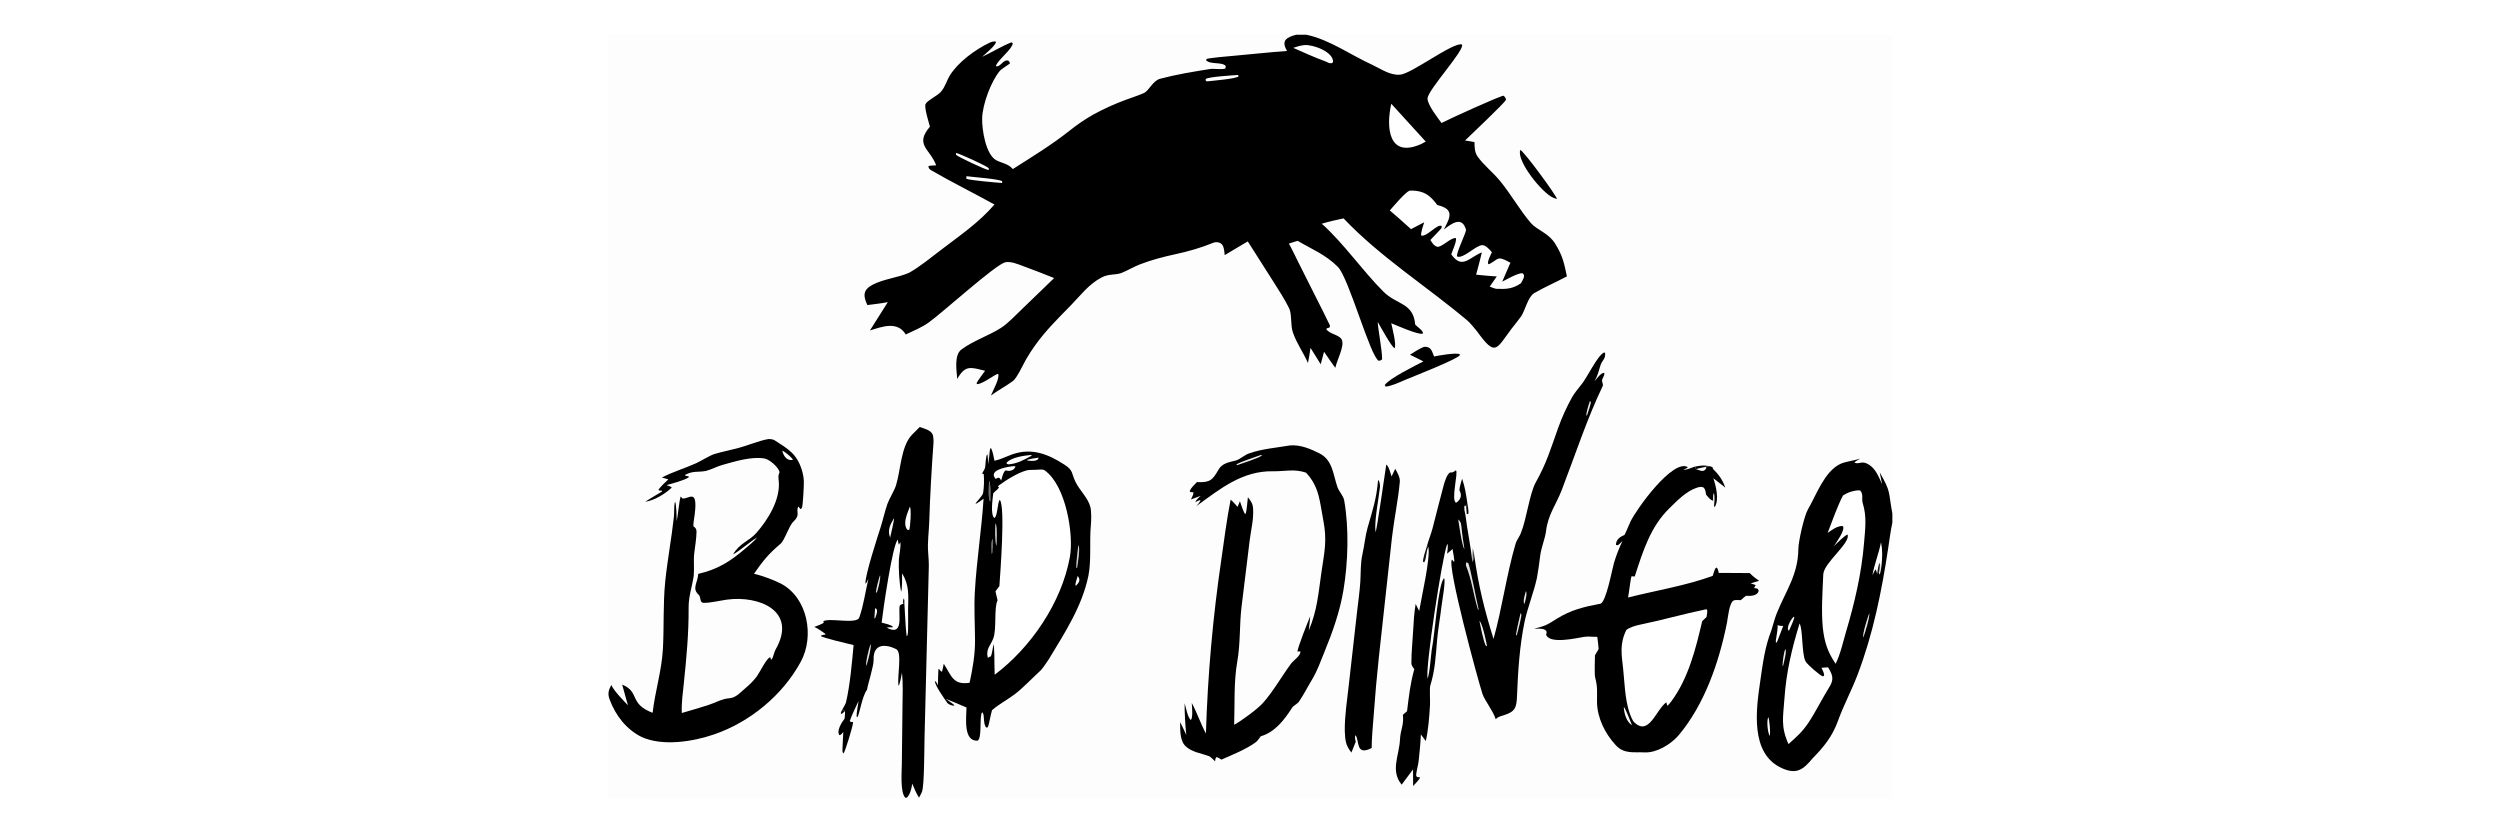 <svg width="144" height="48" viewBox="0 0 144 48" fill="none" xmlns="http://www.w3.org/2000/svg">
<path d="M35 2H74.659C74.132 2.144 73.76 2.322 74.136 2.936C73.113 3.007 72.067 3.127 71.044 3.215C70.757 3.24 69.694 3.33 69.493 3.398L69.474 3.468C69.684 3.734 70.415 3.548 70.608 3.809L70.575 3.954C70.27 4.02 69.937 3.937 69.667 3.98C68.718 4.132 67.755 4.288 66.826 4.536C66.39 4.653 66.199 5.215 65.887 5.359C65.607 5.488 65.127 5.644 64.821 5.758C64.198 5.988 63.591 6.263 63.006 6.581C62.532 6.845 62.054 7.17 61.628 7.51C60.592 8.336 59.454 9.027 58.339 9.738L58.313 9.709C58.055 9.425 57.691 9.391 57.394 9.235C56.779 8.913 56.557 7.469 56.572 6.813C56.589 6.022 57.086 4.67 57.606 4.064C57.655 4.007 58.076 3.723 58.171 3.658C58.154 3.556 58.156 3.585 58.083 3.494C57.791 3.411 57.693 3.79 57.405 3.831L57.366 3.78C57.547 3.373 58.315 2.83 58.336 2.486C58.278 2.45 58.275 2.431 58.233 2.448C57.682 2.67 57.111 3.022 56.566 3.275C56.737 3.121 57.374 2.604 57.368 2.403C57.259 2.358 57.087 2.418 56.978 2.471C56.173 2.859 55.2 3.565 54.717 4.337C54.524 4.645 54.46 4.984 54.195 5.288C53.987 5.529 53.412 5.778 53.311 5.997C53.226 6.181 53.497 7.056 53.564 7.295C52.664 8.354 53.573 8.566 53.923 9.524C53.814 9.531 53.548 9.529 53.472 9.576C53.498 9.696 53.526 9.744 53.638 9.809C54.828 10.498 56.077 11.114 57.28 11.78C56.392 12.819 55.27 13.578 54.184 14.409C53.606 14.851 53.005 15.345 52.376 15.706C51.73 15.996 50.877 16.068 50.239 16.413C49.684 16.714 49.726 17.07 49.96 17.572C50.282 17.528 50.839 17.469 51.139 17.401L50.108 19.036C50.821 18.811 51.696 18.479 52.172 19.266C52.617 19.055 53.093 18.862 53.495 18.575C54.285 18.01 57.314 15.265 57.887 15.112C58.201 15.027 58.66 15.227 58.956 15.336C59.547 15.554 60.135 15.781 60.719 16.016C60.119 16.602 59.516 17.185 58.909 17.764C58.559 18.099 58.062 18.627 57.664 18.882C56.953 19.338 56.058 19.623 55.379 20.13C54.946 20.453 55.1 21.343 55.137 21.825C55.607 21.007 55.907 21.155 56.741 21.357C56.605 21.543 56.357 21.869 56.256 22.058L56.267 22.123C56.568 22.158 57.341 21.526 57.492 21.538C57.607 21.76 57.183 22.519 57.077 22.781C57.486 22.482 57.959 22.23 58.348 21.946C58.568 21.786 58.947 20.971 59.101 20.7C59.261 20.422 59.434 20.153 59.621 19.894C60.246 19.024 60.916 18.369 61.661 17.608C62.247 17.01 62.7 16.373 63.461 15.977C63.886 15.755 64.249 15.862 64.62 15.714C64.969 15.568 65.306 15.367 65.658 15.229C66.319 14.971 67.031 14.789 67.722 14.638C68.474 14.475 69.169 14.275 69.881 13.985C70.059 13.912 70.328 13.953 70.423 14.133C70.511 14.28 70.524 14.524 70.544 14.695C70.988 14.438 71.432 14.155 71.872 13.905L73.361 16.246C73.65 16.702 74.024 17.278 74.255 17.76C74.424 18.114 74.321 18.712 74.472 19.151C74.693 19.792 75.072 20.299 75.34 20.91C75.397 20.61 75.444 20.34 75.485 20.037L76.073 20.982L76.265 20.261C76.475 20.566 76.693 20.893 76.914 21.188C77.022 20.691 77.468 19.918 77.282 19.557C77.135 19.273 76.553 19.24 76.391 18.95C76.439 18.898 76.497 18.891 76.567 18.872C76.6 18.815 76.627 18.794 76.592 18.72C76.359 18.226 76.067 17.658 75.826 17.179L74.78 15.098C74.627 14.796 74.401 14.309 74.239 14.031C74.395 13.982 74.592 13.913 74.747 13.873C75.565 14.358 76.34 14.654 77.058 15.369C77.694 16.003 78.924 20.539 79.415 20.783C79.534 20.75 79.535 20.77 79.61 20.694C79.611 20.156 79.399 19.138 79.355 18.539C79.5 18.786 80.159 19.995 80.328 20.058C80.451 19.878 80.194 18.885 80.135 18.619C80.443 18.742 81.673 19.289 81.935 19.221L81.965 19.185C81.94 19.013 81.65 18.846 81.514 18.694C81.411 17.43 80.452 17.562 79.692 16.805C78.473 15.592 77.406 14.023 76.135 12.886C76.531 12.766 76.981 12.665 77.388 12.579C79.556 14.852 82.148 16.464 84.535 18.474C84.655 18.575 85.006 18.988 85.08 19.09C86.152 20.567 86.166 20.13 87.07 18.929C87.215 18.737 87.47 18.433 87.616 18.225C87.846 17.884 88.01 17.095 88.37 16.884C88.954 16.542 89.65 16.244 90.254 15.918C90.087 15.127 90.005 14.722 89.575 14.031C89.194 13.419 88.535 13.252 88.195 12.864C87.571 12.153 87.017 11.165 86.39 10.407C85.968 9.897 85.464 9.521 85.1 9.002C84.941 8.775 84.93 8.457 84.932 8.186C84.757 8.154 84.563 8.114 84.388 8.091C84.744 7.742 86.63 5.97 86.749 5.745C86.715 5.62 86.702 5.607 86.611 5.515C86.484 5.478 83.43 6.874 83.032 7.085C82.865 6.849 82.206 6.031 82.227 5.664C82.257 5.156 84.404 2.855 84.208 2.562C83.711 2.407 81.334 4.234 80.656 4.3C80.066 4.358 79.523 3.953 79.012 3.719C77.772 3.153 76.585 2.283 75.245 2H109V29.579C108.758 28.298 108.942 28.378 108.271 27.205L108.407 27.886C108.192 27.424 108.013 26.904 107.495 26.684C107.194 26.556 107.045 26.769 106.809 26.637C106.925 26.532 107.035 26.495 107.157 26.408C106.791 26.543 106.304 26.574 105.984 26.731C105.08 27.179 104.625 28.502 104.136 29.344C103.914 29.727 103.588 31.197 103.585 31.618C103.571 33.116 102.861 34.024 102.331 35.354C102.213 35.648 102.128 36.01 102.029 36.316C101.65 37.279 101.538 38.223 101.39 39.236C101.151 40.864 100.793 43.401 102.623 44.24C103.482 44.633 103.861 44.333 104.41 43.676C105.062 43.013 105.549 42.407 105.87 41.516C106.188 40.633 106.651 39.767 106.987 38.889C107.886 36.537 108.385 34.066 108.759 31.58C108.829 31.12 108.9 30.556 109 30.105V46H35V2ZM56.653 28.725C56.541 30.503 56.251 32.302 56.151 34.085C56.097 35.025 56.158 35.948 56.162 36.888C56.165 37.718 56.024 38.519 55.849 39.327C54.902 39.468 54.818 38.951 54.361 38.231C54.33 38.395 54.302 38.53 54.259 38.691C54.132 38.652 54.158 38.561 54.054 38.529C54.033 38.843 54.031 39.161 54.026 39.476C53.99 39.403 53.949 39.291 53.881 39.252L53.881 39.227L53.844 39.241C53.892 39.547 54.367 40.198 54.556 40.475C54.623 40.573 54.861 40.678 54.978 40.635C54.918 40.543 54.602 40.349 54.477 40.252C54.868 40.401 55.283 40.588 55.67 40.754C55.664 41.327 55.467 42.712 56.315 42.664C56.581 42.472 56.397 41.32 56.565 41.032C56.74 41.07 56.597 41.726 56.819 41.913L56.903 41.884C56.953 41.796 57.075 41.106 57.141 40.904C57.56 40.545 58.057 40.291 58.482 39.963C58.938 39.612 59.509 39.011 59.953 38.605C60.034 38.531 60.352 38.07 60.418 37.962C61.329 36.45 62.332 34.924 62.693 33.158C62.868 32.302 62.748 31.145 62.833 30.26C62.86 29.982 62.87 29.473 62.807 29.209C62.669 28.673 62.19 28.248 61.952 27.764C61.706 27.261 61.834 27.101 61.327 26.773C60.387 26.164 59.447 25.781 58.326 26.164C58.012 26.272 57.644 26.463 57.326 26.529L57.283 26.538C57.244 26.344 57.177 25.985 57.089 25.823L57.04 25.824L57.016 25.92C56.971 26.038 56.961 26.089 56.863 26.171C56.767 26.267 56.78 26.816 56.727 26.976C56.681 27.116 56.592 27.177 56.575 27.296L56.663 27.302C56.692 27.613 56.682 28.083 56.627 28.393C56.594 28.582 56.214 28.907 56.191 29.026C56.317 28.981 56.534 28.811 56.653 28.725ZM81.842 42.303L82.126 42.685C82.277 41.993 82.327 41.306 82.368 40.604C82.381 40.386 82.338 39.639 82.384 39.493C82.659 38.613 82.698 37.798 82.775 36.884C82.83 36.237 82.956 35.571 83.03 34.925C83.064 34.63 83.274 33.485 83.185 33.31C82.853 33.498 82.621 36.691 82.493 37.277C82.428 37.571 82.354 38.891 82.219 39.089L82.21 39.04L82.234 39.066C82.07 38.589 83.078 32.016 83.352 31.363L83.388 31.345C83.403 31.539 83.376 31.702 83.353 31.894L83.665 31.625C83.693 31.79 83.786 32.233 83.761 32.369C83.702 32.316 83.683 32.294 83.633 32.232C83.324 32.528 85.127 39.167 85.391 39.971C85.512 40.337 86.001 40.941 86.153 41.425C86.288 41.293 86.383 41.268 86.558 41.217C87.281 40.997 87.353 40.783 87.381 40.071C87.437 38.633 87.53 37.197 87.82 35.788C88.009 34.943 88.34 34.136 88.527 33.291C88.6 32.869 88.666 32.434 88.716 32.008C88.768 31.559 89.001 31.013 89.052 30.59C89.164 29.642 89.633 29.061 89.951 28.239C90.721 26.243 91.391 24.168 92.315 22.237C92.362 22.137 92.269 22.014 92.276 21.906C92.301 21.751 92.423 21.668 92.409 21.487C92.247 21.423 91.953 21.832 91.845 21.964C92.04 21.621 92.076 21.372 92.197 21.014C92.281 20.766 92.502 20.652 92.451 20.327L92.395 20.301C91.992 20.492 91.403 21.798 91.066 22.177C90.939 22.32 90.646 22.709 90.554 22.875C90.237 23.446 89.966 24.043 89.746 24.659C89.318 25.855 89.085 26.672 88.46 27.783C88.108 28.409 87.914 29.958 87.615 30.665C87.552 30.882 87.367 31.085 87.296 31.326C86.775 33.099 86.521 35.041 86.026 36.803C85.481 35.041 85.17 33.779 84.908 31.941C84.896 31.849 84.827 31.547 84.83 31.579C84.81 31.799 84.841 32.219 84.804 32.354C84.731 31.521 84.509 30.534 84.41 29.666L84.483 29.604C84.536 29.618 84.515 29.614 84.573 29.6C84.614 29.488 84.535 29.084 84.513 28.932C84.437 28.435 84.383 28.05 84.217 27.574C84.159 27.775 84.071 28.035 84.062 28.239L84.081 28.276C84.225 28.543 84.118 28.806 83.872 28.958C83.557 28.828 84.014 27.198 83.861 27.088C83.707 27.193 83.701 27.222 83.519 27.216C83.347 27.311 83.209 27.755 83.156 27.952C82.933 28.773 82.731 29.603 82.516 30.428C82.425 30.773 82.283 31.112 82.197 31.436C82.143 31.616 81.916 32.26 81.976 32.373L82.043 32.384C82.174 32.139 82.146 31.681 82.277 31.514C82.391 32.205 81.878 34.378 81.746 35.193L81.541 34.788C81.457 35.301 81.423 35.803 81.397 36.323C81.365 36.942 81.295 37.57 81.295 38.19C81.295 38.325 81.382 38.44 81.464 38.539C81.217 39.446 81.163 40.043 81.045 40.966L80.806 41.172C80.878 41.771 80.666 42.022 80.639 42.59C80.594 43.543 80.073 44.38 80.735 45.197C80.952 44.906 81.178 44.61 81.391 44.316L81.396 45.276C81.494 45.167 81.774 44.886 81.801 44.776C81.656 44.762 81.659 44.788 81.574 44.699C81.554 44.519 81.694 44.053 81.717 43.818C81.764 43.328 81.826 42.794 81.842 42.303ZM97.637 26.873C97.441 26.942 97.152 27.064 96.958 27.069C97.058 27.001 97.201 26.967 97.215 26.904C96.355 26.412 94.271 29.307 93.92 30.035C93.801 30.281 93.697 30.578 93.567 30.818C93.325 30.905 93.072 31.09 93.081 31.385C93.165 31.414 93.123 31.41 93.212 31.392C93.303 31.315 93.371 31.245 93.454 31.162C93.258 31.568 93.095 31.991 92.966 32.424C92.859 32.779 92.51 34.714 92.178 34.775C91.276 34.941 90.475 35.134 89.675 35.638C89.091 36.006 89.026 36.048 88.365 36.211C88.544 36.217 89.099 36.157 89.084 36.434C89.083 36.464 89.067 36.538 89.059 36.571C89.281 37.114 90.792 36.756 91.247 36.683C91.489 36.645 91.761 36.689 92.003 36.682C92.03 36.903 92.069 37.169 92.081 37.387C92.013 37.504 91.941 37.632 91.869 37.746C91.869 38.004 91.832 38.832 91.882 39.025C92.037 39.622 91.98 39.855 91.988 40.452C92.001 41.356 92.463 42.274 93.067 42.921C93.547 43.447 94.112 43.306 94.72 43.338C95.405 43.374 96.217 42.894 96.68 42.362C98.186 40.578 99.022 38.132 99.476 35.857C99.53 35.586 99.598 34.709 99.867 34.583C99.937 34.55 100.176 34.563 100.269 34.568C100.362 34.488 100.477 34.385 100.574 34.314C100.812 34.345 101.248 34.323 101.299 34.025L101.246 33.916C101.151 33.883 101.138 33.883 101.037 33.877C101.064 33.794 101.081 33.778 101.133 33.706C101.034 33.658 100.943 33.636 100.838 33.606C100.99 33.558 101.175 33.493 101.325 33.453C101.104 33.296 100.993 33.221 100.805 33.028L100.786 33.009L99 32.999C98.958 32.833 98.976 32.798 98.875 32.688C98.79 32.729 98.77 32.812 98.735 32.912C98.705 32.998 98.677 33.085 98.649 33.173C97.069 33.743 95.422 34.003 93.776 34.416C93.818 34.226 93.938 33.245 93.969 33.2C94.079 33.177 94.147 33.246 94.169 33.179C94.629 31.763 95.064 30.34 96.158 29.275C96.616 28.829 97.124 28.294 97.747 28.089C98.167 27.949 98.22 28.138 98.269 28.489C98.363 28.598 98.529 28.831 98.671 28.835C98.689 28.931 98.705 29.093 98.725 29.174L98.782 29.185C99.029 28.753 98.838 27.994 98.69 27.549C98.921 27.725 99.15 27.904 99.378 28.085C99.192 27.585 99.007 27.351 98.637 26.972L98.679 26.975C98.622 26.872 98.606 26.895 98.466 26.852C98.148 26.781 97.952 26.82 97.637 26.873ZM50.021 33.336C49.852 34.055 49.739 34.884 49.494 35.569C49.345 35.984 47.715 35.557 47.422 35.79L47.447 35.866C47.374 35.942 47.024 36.063 46.904 36.11C47.157 36.218 47.303 36.359 47.544 36.511L47.544 36.547C47.445 36.565 47.357 36.572 47.273 36.625C47.367 36.747 48.876 37.077 49.167 37.157C49.072 38.192 48.964 39.444 48.73 40.454C48.712 40.531 48.574 40.773 48.529 40.849C48.466 40.975 48.425 41.003 48.435 41.126C48.533 41.114 48.583 41.04 48.658 40.965C48.694 41.02 48.656 41.3 48.649 41.391C48.492 41.594 48.164 42.098 48.352 42.348C48.46 42.325 48.499 42.251 48.573 42.16C48.556 42.487 48.54 42.813 48.526 43.14C48.522 43.246 48.517 43.331 48.583 43.402C48.678 43.31 49.107 41.885 49.134 41.646C49.147 41.531 49.058 41.647 48.944 41.536C49.056 41.206 49.302 40.706 49.453 40.376C49.424 40.643 49.323 41.056 49.346 41.297L49.386 41.311C49.508 41.157 49.658 40.08 49.939 39.736C50.004 39.336 50.334 38.362 50.321 37.99C50.29 37.054 51.019 37.092 51.62 37.389C51.972 37.564 51.683 38.892 51.747 39.477L51.774 39.488C51.86 39.298 51.907 38.965 51.954 38.741C52.022 39.363 51.991 40.062 51.983 40.695L51.946 44.005C51.943 44.426 51.838 45.657 52.151 45.954L52.234 45.943C52.425 45.773 52.516 45.383 52.544 45.136C52.661 45.411 52.772 45.696 52.936 45.944C52.998 45.835 53.058 45.722 53.106 45.605C53.244 45.266 53.239 43.012 53.252 42.537L53.499 32.671C53.507 32.387 53.48 32.087 53.461 31.802C53.415 31.223 53.506 30.64 53.524 30.06C53.572 28.532 53.66 27.012 53.77 25.488C53.778 25.376 53.762 25.119 53.719 25.022C53.607 24.771 53.212 24.677 52.975 24.595C52.828 24.738 52.656 24.911 52.518 25.056C51.887 25.723 51.88 27.099 51.611 27.953C51.511 28.27 51.224 28.717 51.115 29.025C50.976 29.422 50.857 29.95 50.731 30.346C50.542 30.943 49.83 33.109 49.847 33.617C49.92 33.588 49.975 33.428 50.021 33.336ZM72.647 26.201C72.429 26.278 71.31 26.651 71.219 26.755L71.249 26.796C71.463 26.721 72.594 26.358 72.679 26.233L72.647 26.201ZM45.058 25.959C45.132 26.266 45.317 26.557 45.673 26.491C45.626 26.349 45.19 26.005 45.058 25.959Z" fill="black" fill-opacity="0.01"/>
<path d="M57.016 25.92L57.04 25.824L57.089 25.823C57.177 25.985 57.244 26.344 57.283 26.538L57.326 26.529C57.644 26.463 58.012 26.272 58.326 26.164C59.447 25.781 60.387 26.164 61.327 26.773C61.834 27.101 61.706 27.261 61.952 27.764C62.19 28.248 62.669 28.673 62.807 29.209C62.87 29.473 62.86 29.982 62.833 30.26C62.748 31.145 62.868 32.302 62.693 33.158C62.332 34.924 61.329 36.45 60.418 37.962C60.352 38.07 60.034 38.531 59.953 38.605C59.509 39.011 58.938 39.612 58.482 39.963C58.057 40.291 57.56 40.545 57.141 40.904C57.075 41.106 56.953 41.796 56.903 41.884L56.819 41.913C56.597 41.726 56.74 41.07 56.565 41.032C56.397 41.32 56.581 42.472 56.315 42.664C55.467 42.712 55.664 41.327 55.67 40.754C55.283 40.588 54.868 40.401 54.477 40.252C54.602 40.349 54.918 40.543 54.978 40.635C54.861 40.678 54.623 40.573 54.556 40.475C54.367 40.198 53.892 39.547 53.844 39.241L53.881 39.227L53.881 39.252C53.949 39.291 53.99 39.403 54.026 39.476C54.031 39.161 54.033 38.843 54.054 38.529C54.158 38.561 54.132 38.652 54.259 38.691C54.302 38.53 54.33 38.395 54.361 38.231C54.818 38.951 54.902 39.468 55.849 39.327C56.024 38.519 56.165 37.718 56.162 36.888C56.158 35.948 56.097 35.025 56.151 34.085C56.251 32.302 56.541 30.503 56.653 28.725C56.534 28.811 56.317 28.981 56.191 29.026C56.214 28.907 56.594 28.582 56.627 28.393C56.682 28.083 56.692 27.613 56.663 27.302L56.575 27.296C56.592 27.177 56.681 27.116 56.727 26.976C56.78 26.816 56.767 26.267 56.863 26.171C56.903 26.234 56.913 26.634 56.919 26.737C56.967 26.447 56.99 26.213 57.016 25.92ZM57.211 28.419C57.178 28.715 57.036 29.647 57.274 29.84C57.478 29.718 57.437 28.947 57.59 28.793C57.914 29.18 57.614 33.04 57.565 33.758L57.339 34.062L57.46 34.581C57.243 35.001 57.418 36.215 57.215 36.766C57.059 37.187 56.774 37.376 56.895 37.879C56.998 37.869 56.98 37.814 57.067 37.812C57.159 37.63 57.164 37.337 57.246 37.09C57.256 37.304 57.269 37.523 57.274 37.736C57.28 38.103 57.279 38.502 57.294 38.865C59.369 37.307 61.146 34.723 61.626 32.082C61.861 30.787 61.394 27.939 60.163 27.085C60.071 27.021 59.819 27.049 59.694 27.058C59.581 27.061 59.24 27.065 59.147 27.09C58.616 27.232 57.927 27.666 57.496 27.99L57.495 28.036L57.543 28.083C57.43 28.228 57.316 28.291 57.211 28.419ZM57.665 27.682C57.718 27.498 57.765 27.274 57.878 27.125L57.94 27.093C58.15 27.171 58.436 27.094 58.493 26.856C58.384 26.849 58.344 26.854 58.236 26.868C57.948 26.906 56.907 27.087 57.348 27.584C57.41 27.549 57.459 27.53 57.527 27.512C57.613 27.553 57.619 27.591 57.665 27.682ZM58.087 26.748C58.598 26.704 58.933 26.512 59.397 26.261C59.412 26.253 59.421 26.23 59.429 26.213L59.348 26.21C58.976 26.241 58.256 26.35 57.992 26.638L57.98 26.709C58.009 26.72 58.06 26.742 58.087 26.748ZM62.075 33.176C62.044 33.284 61.92 33.642 61.947 33.724L61.985 33.727C62.155 33.56 62.261 33.402 62.075 33.176ZM59.819 26.36C59.678 26.384 59.24 26.436 59.155 26.503L59.181 26.525C59.328 26.55 59.81 26.606 59.819 26.36ZM56.971 27.684C56.965 27.901 56.902 28.786 57.041 28.89C57.042 28.631 57.078 27.854 56.971 27.684ZM62.037 32.72C62.073 32.504 62.24 31.519 62.109 31.413C62.077 31.718 61.986 32.419 61.994 32.695L62.037 32.72ZM57.341 30.142C57.313 30.407 57.298 31.209 57.398 31.445C57.403 31.19 57.456 30.285 57.341 30.142ZM57.193 31.489C57.198 31.354 57.219 31.162 57.172 31.043C57.092 31.187 57.108 31.487 57.11 31.659C57.103 31.777 57.105 31.797 57.129 31.913C57.179 31.803 57.183 31.618 57.193 31.489Z" fill="black"/>
<path d="M62.109 31.413C62.24 31.519 62.073 32.504 62.037 32.72L61.994 32.695C61.986 32.419 62.077 31.718 62.109 31.413Z" fill="black" fill-opacity="0.188"/>
<path d="M57.398 31.445C57.403 31.19 57.456 30.285 57.341 30.142C57.313 30.407 57.298 31.209 57.398 31.445Z" fill="black" fill-opacity="0.169"/>
<path d="M57.041 28.89C57.042 28.631 57.078 27.854 56.971 27.684C56.965 27.901 56.902 28.786 57.041 28.89Z" fill="black" fill-opacity="0.549"/>
<path d="M59.819 26.36C59.81 26.606 59.328 26.55 59.181 26.525L59.155 26.503C59.24 26.436 59.678 26.384 59.819 26.36Z" fill="black" fill-opacity="0.031"/>
<path d="M62.075 33.176C62.261 33.402 62.155 33.56 61.985 33.727L61.947 33.724C61.92 33.642 62.044 33.284 62.075 33.176Z" fill="black" fill-opacity="0.016"/>
<path d="M57.11 31.659C57.108 31.487 57.092 31.187 57.172 31.043C57.219 31.162 57.198 31.354 57.193 31.489L57.11 31.659Z" fill="black" fill-opacity="0.576"/>
<path d="M57.193 31.489C57.183 31.618 57.179 31.803 57.129 31.913C57.105 31.797 57.103 31.777 57.11 31.659L57.193 31.489Z" fill="black" fill-opacity="0.784"/>
<path d="M98.466 26.852C98.606 26.895 98.622 26.872 98.679 26.975L98.637 26.972C99.007 27.351 99.192 27.585 99.378 28.085C99.15 27.904 98.921 27.725 98.69 27.549C98.838 27.994 99.029 28.753 98.782 29.185L98.725 29.174C98.742 29.007 98.8 28.526 98.707 28.399C98.663 28.54 98.672 28.686 98.671 28.835C98.529 28.831 98.363 28.598 98.269 28.489C98.22 28.138 98.167 27.949 97.747 28.089C97.124 28.294 96.616 28.829 96.158 29.275C95.064 30.34 94.629 31.763 94.169 33.179C94.147 33.246 94.079 33.177 93.969 33.2C93.938 33.245 93.818 34.226 93.776 34.416C95.422 34.003 97.069 33.743 98.649 33.173C98.677 33.085 98.705 32.998 98.735 32.912C98.77 32.812 98.79 32.729 98.875 32.688C98.976 32.798 98.958 32.833 99 32.999L100.786 33.009L100.805 33.028C100.993 33.221 101.104 33.296 101.325 33.453C101.175 33.493 100.99 33.558 100.838 33.606C100.943 33.636 101.034 33.658 101.133 33.706C101.081 33.778 101.064 33.794 101.037 33.877C101.138 33.883 101.151 33.883 101.246 33.916L101.299 34.025C101.248 34.323 100.812 34.345 100.574 34.314C100.477 34.385 100.362 34.488 100.269 34.568C100.176 34.563 99.937 34.55 99.867 34.583C99.598 34.709 99.53 35.586 99.476 35.857C99.022 38.132 98.186 40.578 96.68 42.362C96.217 42.894 95.405 43.374 94.72 43.338C94.112 43.306 93.547 43.447 93.067 42.921C92.463 42.274 92.001 41.356 91.988 40.452C91.98 39.855 92.037 39.622 91.882 39.025C91.832 38.832 91.869 38.004 91.869 37.746C91.941 37.632 92.013 37.504 92.081 37.387C92.069 37.169 92.03 36.903 92.003 36.682C91.761 36.689 91.489 36.645 91.247 36.683C90.792 36.756 89.281 37.114 89.059 36.571C89.067 36.538 89.083 36.464 89.084 36.434C89.099 36.157 88.544 36.217 88.365 36.211C89.026 36.048 89.091 36.006 89.675 35.638C90.475 35.134 91.276 34.941 92.178 34.775C92.51 34.714 92.859 32.779 92.966 32.424C93.095 31.991 93.258 31.568 93.454 31.162C93.371 31.245 93.303 31.315 93.212 31.392C93.123 31.41 93.165 31.414 93.081 31.385C93.072 31.09 93.325 30.905 93.567 30.818C93.697 30.578 93.801 30.281 93.92 30.035C94.271 29.307 96.355 26.412 97.215 26.904C97.201 26.967 97.058 27.001 96.958 27.069C97.152 27.064 97.441 26.942 97.637 26.873L97.688 27.022C97.971 27.112 98.139 27.235 98.294 26.948L98.243 26.893L98.249 26.88L98.466 26.852ZM94.08 41.55C94.964 42.486 95.368 40.898 95.978 40.452C96.006 40.529 96.015 40.569 96.032 40.65C96.1 40.625 96.239 40.435 96.288 40.369C97.258 39.054 97.683 37.339 98.047 35.776L98.295 35.542C98.318 35.402 98.359 35.238 98.324 35.105C98.304 35.103 98.264 35.097 98.247 35.1C96.978 35.361 95.718 35.726 94.446 35.985C94.219 36.032 93.847 36.138 93.677 36.289C93.282 37.087 93.401 37.701 93.494 38.534C93.6 39.487 93.59 40.689 94.08 41.55ZM94.002 41.774C93.926 41.589 93.626 40.79 93.53 40.715C93.545 41.082 93.675 41.566 94.002 41.774Z" fill="black"/>
<path d="M94.002 41.774C93.926 41.589 93.626 40.79 93.53 40.715C93.545 41.082 93.675 41.566 94.002 41.774Z" fill="black" fill-opacity="0.024"/>
<path d="M44.255 25.291C44.352 25.282 44.533 25.305 44.613 25.357C45.386 25.857 45.885 26.125 46.177 27.044C46.247 27.26 46.289 27.484 46.301 27.711C46.312 27.898 46.251 29.125 46.192 29.238C46.162 29.295 46.16 29.304 46.098 29.324C46.055 29.259 46.037 29.218 45.97 29.177C45.84 29.554 46.117 29.646 45.7 30.046C45.449 30.27 45.2 31.117 44.958 31.322C44.264 31.91 43.951 32.297 43.432 33.047C43.864 33.148 44.599 33.414 44.983 33.617C46.527 34.432 46.922 36.645 46.127 38.113C45.074 40.056 43.188 41.593 41.139 42.299C39.918 42.719 38.169 43.001 36.957 42.45C36.08 42.016 35.457 41.215 35.115 40.291C34.988 39.95 35.056 39.754 35.209 39.456C35.396 39.836 35.864 40.298 36.169 40.625L35.836 39.433C36.878 39.858 36.206 40.53 37.59 41.058C37.738 39.793 38.117 38.63 38.185 37.356C38.253 36.07 38.187 34.791 38.316 33.506C38.443 32.255 38.679 31.027 38.815 29.78C38.846 29.491 38.81 29.178 38.881 28.891C38.963 29.011 38.976 29.84 38.98 30.013C39.047 29.716 39.129 28.777 39.209 28.599L39.308 28.708C39.635 28.79 40.212 28.051 40.016 29.621C39.988 29.842 39.939 30.085 39.938 30.308C40.062 30.403 40.124 30.474 40.12 30.639C40.11 31.03 40.044 31.437 39.993 31.825C39.934 32.294 40.001 32.719 39.958 33.173C39.856 33.852 39.659 34.327 39.664 35.031C39.674 36.456 39.541 37.895 39.393 39.31C39.332 39.888 39.246 40.503 39.271 41.069C39.764 40.93 40.273 40.775 40.758 40.624C41.183 40.492 41.574 40.248 42.025 40.217C42.388 40.191 42.656 39.876 42.916 39.656C43.18 39.433 43.39 39.23 43.596 38.956C43.739 38.765 44.169 37.884 44.363 37.855L44.408 37.979L44.442 37.99C44.564 37.804 44.588 37.563 44.666 37.428C45.963 35.182 43.716 34.291 41.877 34.538C41.496 34.589 40.938 34.728 40.535 34.725C40.285 34.724 40.386 34.399 40.253 34.268C39.83 33.891 40.189 33.585 40.218 33.055C41.321 32.804 42.04 32.354 42.907 31.616C43.13 31.427 43.42 31.191 43.609 30.97L43.577 30.972L43.585 30.993C43.455 30.997 42.52 31.801 42.224 31.934C42.599 31.279 43.153 31.172 43.573 30.69C44.239 29.927 44.953 28.781 44.857 27.721C44.837 27.489 44.807 27.402 44.903 27.201C44.847 26.904 44.311 26.453 44.031 26.408C43.27 26.285 42.35 26.574 41.615 26.778C41.307 26.864 40.983 27.041 40.67 27.124C40.217 27.216 39.918 27.101 39.465 27.353L39.46 27.394L39.667 27.439L39.679 27.484C39.488 27.65 38.675 27.86 38.393 27.944C38.516 27.984 38.568 28.005 38.685 28.06L38.672 28.104C38.307 28.45 37.673 28.836 37.167 28.901C37.452 28.707 37.834 28.496 38.139 28.307L38.127 28.266L37.95 28.248L37.93 28.213C38.015 28.056 38.35 27.751 38.495 27.611C38.393 27.576 38.233 27.537 38.125 27.507C38.686 27.202 39.499 26.955 40.097 26.682C40.397 26.545 40.881 26.235 41.149 26.153C41.589 26.018 42.106 25.919 42.565 25.795C43.056 25.663 43.791 25.362 44.255 25.291ZM45.673 26.491C45.626 26.349 45.19 26.005 45.058 25.959C45.132 26.266 45.317 26.557 45.673 26.491Z" fill="black"/>
<path d="M86.026 36.803C86.521 35.041 86.775 33.099 87.296 31.326C87.367 31.085 87.552 30.882 87.615 30.665C87.914 29.958 88.108 28.409 88.46 27.783C89.085 26.672 89.318 25.855 89.746 24.659C89.966 24.043 90.237 23.446 90.554 22.875C90.646 22.709 90.939 22.32 91.066 22.177C91.403 21.798 91.992 20.492 92.395 20.301L92.451 20.327C92.502 20.652 92.281 20.766 92.197 21.014C92.076 21.372 92.04 21.621 91.845 21.964C91.953 21.832 92.247 21.423 92.409 21.487C92.423 21.668 92.301 21.751 92.276 21.906C92.269 22.014 92.362 22.137 92.315 22.237C91.391 24.168 90.721 26.243 89.951 28.239C89.633 29.061 89.164 29.642 89.052 30.59C89.001 31.013 88.768 31.559 88.716 32.008C88.666 32.434 88.6 32.869 88.527 33.291C88.34 34.136 88.009 34.943 87.82 35.788C87.53 37.197 87.437 38.633 87.381 40.071C87.353 40.783 87.281 40.997 86.558 41.217C86.383 41.268 86.288 41.293 86.153 41.425C86.001 40.941 85.512 40.337 85.391 39.971C85.127 39.167 83.324 32.528 83.633 32.232C83.683 32.294 83.702 32.316 83.761 32.369C83.786 32.233 83.693 31.79 83.665 31.625L83.353 31.894C83.376 31.702 83.403 31.539 83.388 31.345L83.352 31.363C83.078 32.016 82.07 38.589 82.234 39.066L82.21 39.04L82.219 39.089C82.354 38.891 82.428 37.571 82.493 37.277C82.621 36.691 82.853 33.498 83.185 33.31C83.274 33.485 83.064 34.63 83.03 34.925C82.956 35.571 82.83 36.237 82.775 36.884C82.698 37.798 82.659 38.613 82.384 39.493C82.338 39.639 82.381 40.386 82.368 40.604C82.327 41.306 82.277 41.993 82.126 42.685L81.842 42.303C81.826 42.794 81.764 43.328 81.717 43.818C81.694 44.053 81.554 44.519 81.574 44.699C81.659 44.788 81.656 44.762 81.801 44.776C81.774 44.886 81.494 45.167 81.396 45.276L81.391 44.316C81.178 44.61 80.952 44.906 80.735 45.197C80.073 44.38 80.594 43.543 80.639 42.59C80.666 42.022 80.878 41.771 80.806 41.172L81.045 40.966C81.163 40.043 81.217 39.446 81.464 38.539C81.382 38.44 81.295 38.325 81.295 38.19C81.295 37.57 81.365 36.942 81.397 36.323C81.423 35.803 81.457 35.301 81.541 34.788L81.746 35.193C81.878 34.378 82.391 32.205 82.277 31.514L82.197 31.436C82.283 31.112 82.425 30.773 82.516 30.428C82.731 29.603 82.933 28.773 83.156 27.952C83.209 27.755 83.347 27.311 83.519 27.216C83.701 27.222 83.707 27.193 83.861 27.088C84.014 27.198 83.557 28.828 83.872 28.958C84.118 28.806 84.225 28.543 84.081 28.276L84.062 28.239C84.071 28.035 84.159 27.775 84.217 27.574C84.383 28.05 84.437 28.435 84.513 28.932L84.482 29.137L84.45 29.159L84.372 29.113C84.299 29.238 84.379 29.516 84.41 29.666C84.509 30.534 84.731 31.521 84.804 32.354C84.893 32.32 84.878 32.087 84.902 31.971L84.908 31.941C85.17 33.779 85.481 35.041 86.026 36.803ZM85.177 35.138C85.066 34.694 84.69 32.67 84.569 32.43L84.456 32.39C84.445 32.437 84.424 32.538 84.443 32.584C84.774 33.38 84.865 34.248 85.118 35.066C85.124 35.088 85.161 35.123 85.177 35.138ZM84.35 31.622C84.288 31.223 84.224 30.832 84.186 30.43C84.165 30.218 84.168 30.072 83.994 29.922C84.033 30.181 84.222 31.501 84.35 31.622ZM87.364 36.602C87.415 36.406 87.672 35.466 87.624 35.359L87.583 35.325C87.495 35.714 87.381 36.168 87.321 36.557C87.346 36.592 87.338 36.596 87.364 36.602ZM85.216 35.767C85.265 36.001 85.469 37.077 85.596 37.202L85.654 37.223C85.613 36.977 85.379 35.873 85.216 35.767ZM91.581 23.1C91.521 23.263 91.36 23.77 91.375 23.925L91.409 23.935C91.484 23.707 91.599 23.393 91.635 23.163L91.581 23.1ZM87.801 34.799C87.851 34.644 87.983 34.183 87.895 34.048C87.841 34.236 87.706 34.63 87.801 34.799Z" fill="black"/>
<path d="M84.456 32.39L84.569 32.43C84.69 32.67 85.066 34.694 85.177 35.138C85.161 35.123 85.124 35.088 85.118 35.066C84.865 34.248 84.774 33.38 84.443 32.584C84.424 32.538 84.445 32.437 84.456 32.39Z" fill="black" fill-opacity="0.125"/>
<path d="M85.216 35.767C85.379 35.873 85.613 36.977 85.654 37.223L85.596 37.202C85.469 37.077 85.265 36.001 85.216 35.767Z" fill="black" fill-opacity="0.055"/>
<path d="M83.994 29.922C84.168 30.072 84.165 30.218 84.186 30.43C84.224 30.832 84.288 31.223 84.35 31.622C84.222 31.501 84.033 30.181 83.994 29.922Z" fill="black" fill-opacity="0.086"/>
<path d="M87.583 35.325L87.624 35.359C87.672 35.466 87.415 36.406 87.364 36.602C87.338 36.596 87.346 36.592 87.321 36.557C87.381 36.168 87.495 35.714 87.583 35.325Z" fill="black" fill-opacity="0.094"/>
<path d="M91.581 23.1L91.635 23.163C91.599 23.393 91.484 23.707 91.409 23.935L91.375 23.925C91.36 23.77 91.521 23.263 91.581 23.1Z" fill="black" fill-opacity="0.094"/>
<path d="M87.801 34.799C87.851 34.644 87.983 34.183 87.895 34.048C87.841 34.236 87.706 34.63 87.801 34.799Z" fill="black" fill-opacity="0.086"/>
<path d="M74.299 25.657C74.888 25.603 75.497 25.857 76.007 26.117C76.767 26.505 76.79 27.348 77.035 28.054C77.126 28.309 77.38 28.557 77.427 28.828C77.71 30.449 77.65 32.385 77.382 33.996C77.176 35.23 76.756 36.408 76.289 37.547C76.062 38.1 75.885 38.628 75.576 39.139C75.319 39.562 75.095 40.016 74.813 40.425C74.741 40.529 74.499 40.652 74.428 40.762C73.987 41.444 73.446 42.175 72.622 42.408C72.564 42.484 72.42 42.687 72.353 42.737C71.808 43.148 70.974 43.479 70.354 43.755C70.252 43.69 70.193 43.646 70.078 43.605C69.992 43.68 70.013 43.713 69.991 43.854C69.929 43.793 69.71 43.578 69.64 43.553C69.195 43.389 68.673 43.331 68.303 42.994C67.95 42.672 67.985 42.063 67.973 41.599C68.085 41.789 68.233 42.126 68.33 42.335C68.277 41.831 68.225 41.008 68.234 40.511C68.313 40.749 68.413 41.354 68.597 41.472C68.725 41.307 68.658 40.719 68.645 40.489C68.954 41.06 69.151 41.672 69.461 42.252C69.563 38.891 69.86 35.54 70.351 32.215C70.505 31.125 70.671 29.852 70.885 28.78C71.023 28.893 71.163 29.061 71.284 29.197L71.419 28.871C71.475 29.028 71.629 29.52 71.723 29.609L71.766 29.556C71.816 29.319 71.851 28.893 71.879 28.639C72.052 28.866 72.159 28.998 72.178 29.291C72.219 29.927 72.057 30.507 71.982 31.125L71.507 34.999C71.391 36.014 71.451 37.06 71.268 38.1C71.058 39.29 71.128 40.544 71.088 41.748C71.501 41.524 72.422 40.851 72.745 40.492C73.332 39.837 73.834 38.941 74.365 38.225C74.5 38.043 74.971 37.723 74.894 37.518L74.74 37.532C74.699 37.401 75.361 35.74 75.468 35.5C75.455 35.746 75.412 36.063 75.384 36.313C75.878 35.151 75.937 34.182 76.116 32.954C76.288 31.778 76.452 31.141 76.218 29.946C76.013 28.9 76.005 28.049 75.224 27.223C74.528 26.992 74.003 27.158 73.322 27.145C71.555 27.112 70.279 28.16 68.911 29.152C69.01 29.035 69.087 28.956 69.153 28.816C69.072 28.793 68.945 28.883 68.847 28.932C68.918 28.764 69.03 28.68 69.162 28.558L68.6 28.769C68.645 28.664 68.765 28.442 68.739 28.357C68.659 28.353 68.625 28.348 68.546 28.333L68.532 28.268C68.605 28.098 68.81 27.908 68.943 27.768C69.7 27.805 69.839 27.656 70.194 27.04C70.411 26.663 70.836 26.619 71.197 26.521C71.396 26.468 71.732 26.177 71.955 26.114C72.7 25.848 73.511 25.794 74.299 25.657ZM71.249 26.796C71.463 26.721 72.594 26.358 72.679 26.233L72.647 26.201C72.429 26.278 71.31 26.651 71.219 26.755L71.249 26.796Z" fill="black"/>
<path d="M72.647 26.201L72.679 26.233C72.594 26.358 71.463 26.721 71.249 26.796L71.219 26.755C71.31 26.651 72.429 26.278 72.647 26.201Z" fill="black" fill-opacity="0.082"/>
<path d="M52.975 24.595C53.212 24.677 53.607 24.771 53.719 25.022C53.762 25.119 53.778 25.376 53.77 25.488C53.66 27.012 53.572 28.532 53.524 30.06C53.506 30.64 53.415 31.223 53.461 31.802C53.48 32.087 53.507 32.387 53.499 32.671L53.252 42.537C53.239 43.012 53.244 45.266 53.106 45.605C53.058 45.722 52.998 45.835 52.936 45.944C52.772 45.696 52.661 45.411 52.544 45.136C52.516 45.383 52.425 45.773 52.234 45.943L52.151 45.954C51.838 45.657 51.943 44.426 51.946 44.005L51.983 40.695C51.991 40.062 52.022 39.363 51.954 38.741C51.907 38.965 51.86 39.298 51.774 39.488L51.747 39.477C51.683 38.892 51.972 37.564 51.62 37.389C51.019 37.092 50.29 37.054 50.321 37.99C50.334 38.362 50.004 39.336 49.939 39.736C49.658 40.08 49.508 41.157 49.386 41.311L49.346 41.297C49.323 41.056 49.424 40.643 49.453 40.376C49.302 40.706 49.056 41.206 48.944 41.536C49.058 41.647 49.147 41.531 49.134 41.646C49.107 41.885 48.678 43.31 48.583 43.402C48.517 43.331 48.522 43.246 48.526 43.14C48.54 42.813 48.556 42.487 48.573 42.16C48.499 42.251 48.46 42.325 48.352 42.348C48.164 42.098 48.492 41.594 48.649 41.391C48.656 41.3 48.694 41.02 48.658 40.965L48.529 40.849C48.574 40.773 48.712 40.531 48.73 40.454C48.964 39.444 49.072 38.192 49.167 37.157C48.876 37.077 47.367 36.747 47.273 36.625C47.357 36.572 47.445 36.565 47.544 36.547L47.544 36.511C47.303 36.359 47.157 36.218 46.904 36.11C47.024 36.063 47.374 35.942 47.447 35.866L47.422 35.79C47.715 35.557 49.345 35.984 49.494 35.569C49.739 34.884 49.852 34.055 50.021 33.336C49.975 33.428 49.92 33.588 49.847 33.617C49.83 33.109 50.542 30.943 50.731 30.346C50.857 29.95 50.976 29.422 51.115 29.025C51.224 28.717 51.511 28.27 51.611 27.953C51.88 27.099 51.887 25.723 52.518 25.056C52.656 24.911 52.828 24.738 52.975 24.595ZM52.014 34.78L52.093 34.766C52.135 35.325 52.151 36.078 52.219 36.615L52.253 36.635C52.264 36.608 52.273 36.58 52.28 36.551C52.329 36.362 52.3 35.362 52.306 35.091C52.321 34.304 52.385 33.713 51.96 33.026C51.96 33.225 51.973 33.92 51.907 34.085C51.8 33.651 51.749 32.678 51.776 32.225C51.792 31.945 51.903 31.505 51.859 31.222L51.781 31.371L51.753 31.349L51.779 31.374C51.742 31.326 51.73 31.163 51.713 31.089C51.415 31.328 50.852 35.211 50.783 35.863C50.959 35.909 51.311 35.982 51.428 36.099L51.41 36.137C51.291 36.133 51.185 36.12 51.074 36.155C52.072 36.682 51.743 35.422 51.818 34.925C51.832 34.832 51.939 34.809 52.014 34.78ZM49.897 38.364C49.971 38.174 50.21 37.272 50.146 37.09C50.07 37.273 49.84 38.186 49.897 38.364ZM50.404 35.03C50.387 35.223 50.374 35.416 50.365 35.609L50.399 35.613L50.414 35.595C50.464 35.449 50.538 35.284 50.515 35.135C50.459 35.05 50.487 35.069 50.404 35.03ZM50.69 33.136C50.606 33.353 50.477 33.881 50.452 34.112L50.494 34.142C50.565 34.017 50.748 33.264 50.69 33.136ZM52.412 29.177C52.265 29.583 51.976 30.14 52.262 30.516L52.367 30.529C52.441 30.366 52.499 29.315 52.412 29.177ZM51.494 29.848C51.277 30.222 51.102 30.525 51.272 30.966C51.311 30.794 51.514 29.955 51.494 29.848Z" fill="black"/>
<path d="M51.272 30.966C51.311 30.794 51.514 29.955 51.494 29.848C51.277 30.222 51.102 30.525 51.272 30.966Z" fill="black" fill-opacity="0.035"/>
<path d="M49.897 38.364C49.971 38.174 50.21 37.272 50.146 37.09C50.07 37.273 49.84 38.186 49.897 38.364Z" fill="black" fill-opacity="0.11"/>
<path d="M50.69 33.136C50.748 33.264 50.565 34.017 50.494 34.142L50.452 34.112C50.477 33.881 50.606 33.353 50.69 33.136Z" fill="black" fill-opacity="0.098"/>
<path d="M50.404 35.03C50.487 35.069 50.459 35.05 50.515 35.135C50.538 35.284 50.464 35.449 50.414 35.595L50.399 35.613L50.365 35.609C50.374 35.416 50.387 35.223 50.404 35.03Z" fill="black" fill-opacity="0.035"/>
<path d="M52.014 34.78C52.012 34.661 51.996 34.563 52.056 34.467C52.111 34.562 52.096 34.651 52.093 34.766L52.014 34.78Z" fill="black" fill-opacity="0.863"/>
<path d="M79.849 26.759C79.993 26.85 80.093 27.256 80.154 27.444L80.365 27.004C80.49 27.225 80.652 27.494 80.629 27.755C80.532 28.815 80.304 29.878 80.18 30.937L79.425 37.83C79.304 38.961 79.203 40.095 79.122 41.23C79.079 41.803 79.008 42.523 79.009 43.083C78.053 43.59 78.322 42.595 78.07 42.345C78.025 42.489 78.058 42.579 78.09 42.727L77.84 43.348C77.495 42.902 77.487 42.653 77.46 42.112C77.447 41.253 77.596 40.304 77.692 39.441L78.169 35.22C78.232 34.673 78.317 34.073 78.353 33.529C78.394 32.917 78.349 32.481 78.488 31.866C78.586 31.433 78.648 30.837 78.769 30.411C79.058 29.394 79.287 28.743 79.373 27.681L79.405 27.659C79.469 27.76 79.498 27.95 79.485 28.064C79.413 28.743 79.152 29.988 79.229 30.648C79.306 30.591 79.782 27.139 79.849 26.759Z" fill="black"/>
<path d="M82.022 19.975C82.434 19.956 82.467 20.2 82.602 20.533C82.871 20.477 83.841 20.303 84.074 20.399L84.087 20.459C83.929 20.698 81.44 21.671 80.988 21.859C80.64 22.008 80.179 22.23 79.816 22.27L79.761 22.177C80.046 21.782 81.512 21.063 81.99 20.817L81.214 20.432C81.496 20.251 81.716 20.111 82.022 19.975Z" fill="black"/>
<path d="M87.569 8.637C87.775 8.702 89.683 11.304 89.68 11.464C89.612 11.444 89.545 11.421 89.479 11.395C88.84 11.142 87.331 9.259 87.569 8.637Z" fill="black"/>
<path d="M82.277 31.514C82.146 31.681 82.174 32.139 82.043 32.384L81.976 32.373C81.916 32.26 82.143 31.616 82.197 31.436L82.277 31.514Z" fill="black" fill-opacity="0.941"/>
<path d="M97.637 26.873C97.952 26.82 98.148 26.781 98.466 26.852L98.249 26.88L98.243 26.893C98.138 26.916 97.762 26.989 97.688 27.022L97.637 26.873Z" fill="black" fill-opacity="0.988"/>
<path d="M98.243 26.893L98.294 26.948C98.139 27.235 97.971 27.112 97.688 27.022C97.762 26.989 98.138 26.916 98.243 26.893Z" fill="black" fill-opacity="0.024"/>
<path d="M84.513 28.932C84.535 29.084 84.614 29.488 84.573 29.6C84.515 29.614 84.536 29.618 84.483 29.604C84.467 29.458 84.459 29.306 84.45 29.159L84.482 29.137L84.513 28.932Z" fill="black" fill-opacity="0.965"/>
<path d="M98.671 28.835C98.672 28.686 98.663 28.54 98.707 28.399C98.8 28.526 98.742 29.007 98.725 29.174C98.705 29.093 98.689 28.931 98.671 28.835Z" fill="black" fill-opacity="0.082"/>
<path d="M84.41 29.666C84.379 29.516 84.299 29.238 84.372 29.113L84.45 29.159C84.459 29.306 84.467 29.458 84.483 29.604L84.41 29.666Z" fill="black" fill-opacity="0.027"/>
<path d="M84.804 32.354C84.841 32.219 84.81 31.799 84.83 31.579C84.827 31.547 84.896 31.849 84.908 31.941L84.902 31.971C84.878 32.087 84.893 32.32 84.804 32.354Z" fill="black" fill-opacity="0.749"/>
<path d="M56.863 26.171C56.961 26.089 56.971 26.038 57.016 25.92C56.99 26.213 56.967 26.447 56.919 26.737C56.913 26.634 56.903 26.234 56.863 26.171Z" fill="black" fill-opacity="0.082"/>
<path d="M48.529 40.849L48.658 40.965C48.583 41.04 48.533 41.114 48.435 41.126C48.425 41.003 48.466 40.975 48.529 40.849Z" fill="black" fill-opacity="0.941"/>
<path d="M74.659 2H75.245C76.585 2.283 77.772 3.153 79.012 3.719C79.523 3.953 80.066 4.358 80.656 4.3C81.334 4.234 83.711 2.407 84.208 2.562C84.404 2.855 82.257 5.156 82.227 5.664C82.206 6.031 82.865 6.849 83.032 7.085C83.43 6.874 86.484 5.478 86.611 5.515C86.702 5.607 86.715 5.62 86.749 5.745C86.63 5.97 84.744 7.742 84.388 8.091C84.563 8.114 84.757 8.154 84.932 8.186C84.93 8.457 84.941 8.775 85.1 9.002C85.464 9.521 85.968 9.897 86.39 10.407C87.017 11.165 87.571 12.153 88.195 12.864C88.535 13.252 89.194 13.419 89.575 14.031C90.005 14.722 90.087 15.127 90.254 15.918C89.65 16.244 88.954 16.542 88.37 16.884C88.01 17.095 87.846 17.884 87.616 18.225C87.47 18.433 87.215 18.737 87.07 18.929C86.166 20.13 86.152 20.567 85.08 19.09C85.006 18.988 84.655 18.575 84.535 18.474C82.148 16.464 79.556 14.852 77.388 12.579C76.981 12.665 76.531 12.766 76.135 12.886C77.406 14.023 78.473 15.592 79.692 16.805C80.452 17.562 81.411 17.43 81.514 18.694C81.65 18.846 81.94 19.013 81.965 19.185L81.935 19.221C81.673 19.289 80.443 18.742 80.135 18.619C80.194 18.885 80.451 19.878 80.328 20.058C80.159 19.995 79.5 18.786 79.355 18.539C79.399 19.138 79.611 20.156 79.61 20.694C79.535 20.77 79.534 20.75 79.415 20.783C78.924 20.539 77.694 16.003 77.058 15.369C76.34 14.654 75.565 14.358 74.747 13.873C74.592 13.913 74.395 13.982 74.239 14.031C74.401 14.309 74.627 14.796 74.78 15.098L75.826 17.179C76.067 17.658 76.359 18.226 76.592 18.72C76.627 18.794 76.6 18.815 76.567 18.872C76.497 18.891 76.439 18.898 76.391 18.95C76.553 19.24 77.135 19.273 77.282 19.557C77.468 19.918 77.022 20.691 76.914 21.188C76.693 20.893 76.475 20.566 76.265 20.261L76.073 20.982L75.485 20.037C75.444 20.34 75.397 20.61 75.34 20.91C75.072 20.299 74.693 19.792 74.472 19.151C74.321 18.712 74.424 18.114 74.255 17.76C74.024 17.278 73.65 16.702 73.361 16.246L71.872 13.905C71.432 14.155 70.988 14.438 70.544 14.695C70.524 14.524 70.511 14.28 70.423 14.133C70.328 13.953 70.059 13.912 69.881 13.985C69.169 14.275 68.474 14.475 67.722 14.638C67.031 14.789 66.319 14.971 65.658 15.229C65.306 15.367 64.969 15.568 64.62 15.714C64.249 15.862 63.886 15.755 63.461 15.977C62.7 16.373 62.247 17.01 61.661 17.608C60.916 18.369 60.246 19.024 59.621 19.894C59.434 20.153 59.261 20.422 59.101 20.7C58.947 20.971 58.568 21.786 58.348 21.946C57.959 22.23 57.486 22.482 57.077 22.781C57.183 22.519 57.607 21.76 57.492 21.538C57.341 21.526 56.568 22.158 56.267 22.123L56.256 22.058C56.357 21.869 56.605 21.543 56.741 21.357C55.907 21.155 55.607 21.007 55.137 21.825C55.1 21.343 54.946 20.453 55.379 20.13C56.058 19.623 56.953 19.338 57.664 18.882C58.062 18.627 58.559 18.099 58.909 17.764C59.516 17.185 60.119 16.602 60.719 16.016C60.135 15.781 59.547 15.554 58.956 15.336C58.66 15.227 58.201 15.027 57.887 15.112C57.314 15.265 54.285 18.01 53.495 18.575C53.093 18.862 52.617 19.055 52.172 19.266C51.696 18.479 50.821 18.811 50.108 19.036L51.139 17.401C50.839 17.469 50.282 17.528 49.96 17.572C49.726 17.07 49.684 16.714 50.239 16.413C50.877 16.068 51.73 15.996 52.376 15.706C53.005 15.345 53.606 14.851 54.184 14.409C55.27 13.578 56.392 12.819 57.28 11.78C56.077 11.114 54.828 10.498 53.638 9.809C53.526 9.744 53.498 9.696 53.472 9.576C53.548 9.529 53.814 9.531 53.923 9.524C53.573 8.566 52.664 8.354 53.564 7.295C53.497 7.056 53.226 6.181 53.311 5.997C53.412 5.778 53.987 5.529 54.195 5.288C54.46 4.984 54.524 4.645 54.717 4.337C55.2 3.565 56.173 2.859 56.978 2.471C57.087 2.418 57.259 2.358 57.368 2.403C57.374 2.604 56.737 3.121 56.566 3.275C57.111 3.022 57.682 2.67 58.233 2.448C58.275 2.431 58.278 2.45 58.336 2.486C58.315 2.83 57.547 3.373 57.366 3.78L57.405 3.831C57.693 3.79 57.791 3.411 58.083 3.494C58.156 3.585 58.154 3.556 58.171 3.658C58.076 3.723 57.655 4.007 57.606 4.064C57.086 4.67 56.589 6.022 56.572 6.813C56.557 7.469 56.779 8.913 57.394 9.235C57.691 9.391 58.055 9.425 58.313 9.709L58.339 9.738C59.454 9.027 60.592 8.336 61.628 7.51C62.054 7.17 62.532 6.845 63.006 6.581C63.591 6.263 64.198 5.988 64.821 5.758C65.127 5.644 65.607 5.488 65.887 5.359C66.199 5.215 66.39 4.653 66.826 4.536C67.755 4.288 68.718 4.132 69.667 3.98C69.937 3.937 70.27 4.02 70.575 3.954L70.608 3.809C70.415 3.548 69.684 3.734 69.474 3.468L69.493 3.398C69.694 3.33 70.757 3.24 71.044 3.215C72.067 3.127 73.113 3.007 74.136 2.936C73.76 2.322 74.132 2.144 74.659 2ZM80.053 12.12C80.465 12.473 80.872 12.832 81.274 13.198C81.525 13.062 81.779 12.931 82.034 12.803C81.981 12.98 81.813 13.429 81.867 13.576C82.225 13.624 82.781 12.884 83.039 13.014C83.043 13.132 83.035 13.138 82.938 13.245C82.756 13.44 82.572 13.633 82.388 13.826C82.514 14.011 82.589 14.162 82.808 14.221C83.119 14.193 83.564 13.681 83.855 13.711C83.932 13.856 83.659 14.453 83.591 14.648C84.22 15.546 84.636 14.817 85.356 14.537C85.254 14.939 85.139 15.431 85.024 15.822C85.366 15.848 85.898 15.915 86.215 15.92L85.808 16.508C85.927 16.554 86.063 16.613 86.188 16.636C86.741 16.659 87.121 16.646 87.602 16.32C87.697 16.14 87.909 15.863 87.688 15.735C87.424 15.726 86.796 16.086 86.527 16.224C86.684 15.862 86.847 15.496 87 15.133C86.84 15.051 86.485 14.839 86.311 14.896C86.136 14.952 85.897 15.197 85.728 15.219C85.641 15.091 85.868 14.671 85.934 14.53C85.81 14.383 85.588 14.122 85.383 14.121C85.014 14.118 84.269 14.94 83.927 14.771C83.864 14.592 84.371 13.584 84.446 13.25C84.222 12.419 83.625 12.868 83.166 13.22C83.549 12.496 83.775 12.05 82.789 11.809C82.448 11.361 82.159 11.063 81.56 10.992C81.437 10.978 81.313 10.975 81.189 10.982C80.934 11.08 80.271 11.879 80.053 12.12ZM82.124 8.156C81.468 7.424 80.789 6.706 80.138 5.976C79.828 7.336 79.974 9.136 81.855 8.298L82.124 8.156ZM76.352 3.538C76.479 3.597 76.575 3.661 76.708 3.641L76.783 3.583C76.833 2.998 75.645 2.559 75.143 2.597C74.851 2.632 74.762 2.667 74.489 2.757C74.967 2.972 75.855 3.362 76.352 3.538ZM71.228 4.323C70.92 4.347 69.653 4.422 69.454 4.546L69.441 4.62C69.493 4.686 69.461 4.668 69.536 4.685C69.82 4.653 71.2 4.542 71.341 4.398L71.318 4.32L71.228 4.323ZM56.945 9.797L56.956 9.69C56.815 9.546 55.297 8.861 55.068 8.808L55.064 8.915C55.209 9.051 56.776 9.781 56.945 9.797ZM57.722 10.54L57.725 10.441C57.571 10.31 55.97 10.192 55.663 10.15L55.661 10.3C55.931 10.394 57.374 10.514 57.722 10.54Z" fill="black"/>
<path d="M107.157 26.408C107.035 26.495 106.925 26.532 106.809 26.637C107.045 26.769 107.194 26.556 107.495 26.684C108.013 26.904 108.192 27.424 108.407 27.886L108.271 27.205C108.942 28.378 108.758 28.298 109 29.579V30.105C108.9 30.556 108.829 31.12 108.759 31.58C108.385 34.066 107.886 36.537 106.987 38.889C106.651 39.767 106.188 40.633 105.87 41.516C105.549 42.407 105.062 43.013 104.41 43.676C103.861 44.333 103.482 44.633 102.623 44.24C100.793 43.401 101.151 40.864 101.39 39.236C101.538 38.223 101.65 37.279 102.029 36.316C102.128 36.01 102.213 35.648 102.331 35.354C102.861 34.024 103.571 33.116 103.585 31.618C103.588 31.197 103.914 29.727 104.136 29.344C104.625 28.502 105.08 27.179 105.984 26.731C106.304 26.574 106.791 26.543 107.157 26.408ZM106.159 28.538C105.872 29.062 105.501 30.098 105.272 30.696C105.569 30.494 105.724 30.355 106.076 30.293L106.164 30.319C106.265 30.575 105.786 31.217 105.63 31.464C105.76 31.339 106.291 30.794 106.424 30.794C106.587 31.297 105.048 32.413 105.02 33.089C104.979 34.084 104.899 35.172 104.994 36.162C105.086 36.984 105.264 37.539 105.731 38.234C106.006 37.7 106.159 36.966 106.334 36.382C106.829 34.715 107.223 33.032 107.367 31.293C107.434 30.488 107.54 29.765 107.291 28.973C107.22 28.746 107.348 28.451 107.142 28.25C107.041 28.244 107.005 28.243 106.904 28.255C106.571 28.32 106.45 28.362 106.159 28.538ZM103.016 42.859C103.501 42.425 103.786 42.184 104.154 41.648C104.599 40.975 104.962 40.226 105.391 39.539C105.657 39.113 105.541 38.832 105.295 38.437L104.918 38.464C104.973 38.587 105.09 38.799 105.065 38.916L104.993 38.961C104.844 38.913 104.111 38.297 104 38.093C103.77 37.672 103.853 36.227 103.655 35.915C103.208 37.361 102.887 38.725 102.784 40.234C102.712 41.297 102.557 41.837 103.016 42.859ZM107.852 33.133C107.901 33.033 107.967 32.879 108.036 32.799C108.101 32.899 108.083 32.969 108.124 33.032L108.227 32.978L108.255 33.107C108.322 33.018 108.351 32.728 108.372 32.6C108.42 32.074 108.445 31.754 108.348 31.23C108.216 31.89 107.944 32.565 107.852 33.133ZM102.391 36.01C102.409 36.362 102.263 36.848 102.29 37.008L102.337 37.005L102.388 36.9L102.713 36.057C102.6 36.049 102.495 36.049 102.391 36.01ZM102.833 37.387C102.741 37.595 102.685 38.096 102.675 38.331L102.697 38.377C102.735 38.212 102.937 37.5 102.833 37.387ZM107.666 35.333C107.584 35.534 107.259 36.549 107.325 36.718C107.406 36.531 107.725 35.475 107.666 35.333ZM101.856 41.303C101.747 41.502 101.816 42.202 101.934 42.389C101.999 42.225 101.912 41.437 101.856 41.303ZM103.045 36.33C103.155 36.084 103.271 35.84 103.353 35.584C103.344 35.565 103.334 35.535 103.321 35.523C103.143 35.666 102.854 36.224 103.045 36.33Z" fill="black"/>
<path d="M103.321 35.523C103.334 35.535 103.344 35.565 103.353 35.584C103.271 35.84 103.155 36.084 103.045 36.33C102.854 36.224 103.143 35.666 103.321 35.523Z" fill="black" fill-opacity="0.027"/>
<path d="M101.934 42.389C101.999 42.225 101.912 41.437 101.856 41.303C101.747 41.502 101.816 42.202 101.934 42.389Z" fill="black" fill-opacity="0.027"/>
<path d="M107.325 36.718C107.406 36.531 107.725 35.475 107.666 35.333C107.584 35.534 107.259 36.549 107.325 36.718Z" fill="black" fill-opacity="0.098"/>
<path d="M102.833 37.387C102.937 37.5 102.735 38.212 102.697 38.377L102.675 38.331C102.685 38.096 102.741 37.595 102.833 37.387Z" fill="black" fill-opacity="0.071"/>
<path d="M108.124 33.032C108.155 32.87 108.188 32.511 108.274 32.418C108.285 32.641 108.274 32.756 108.227 32.978L108.124 33.032Z" fill="black" fill-opacity="0.933"/>
<path d="M108.274 32.418L108.372 32.6C108.351 32.728 108.322 33.018 108.255 33.107L108.227 32.978C108.274 32.756 108.285 32.641 108.274 32.418Z" fill="black" fill-opacity="0.106"/>
</svg>
